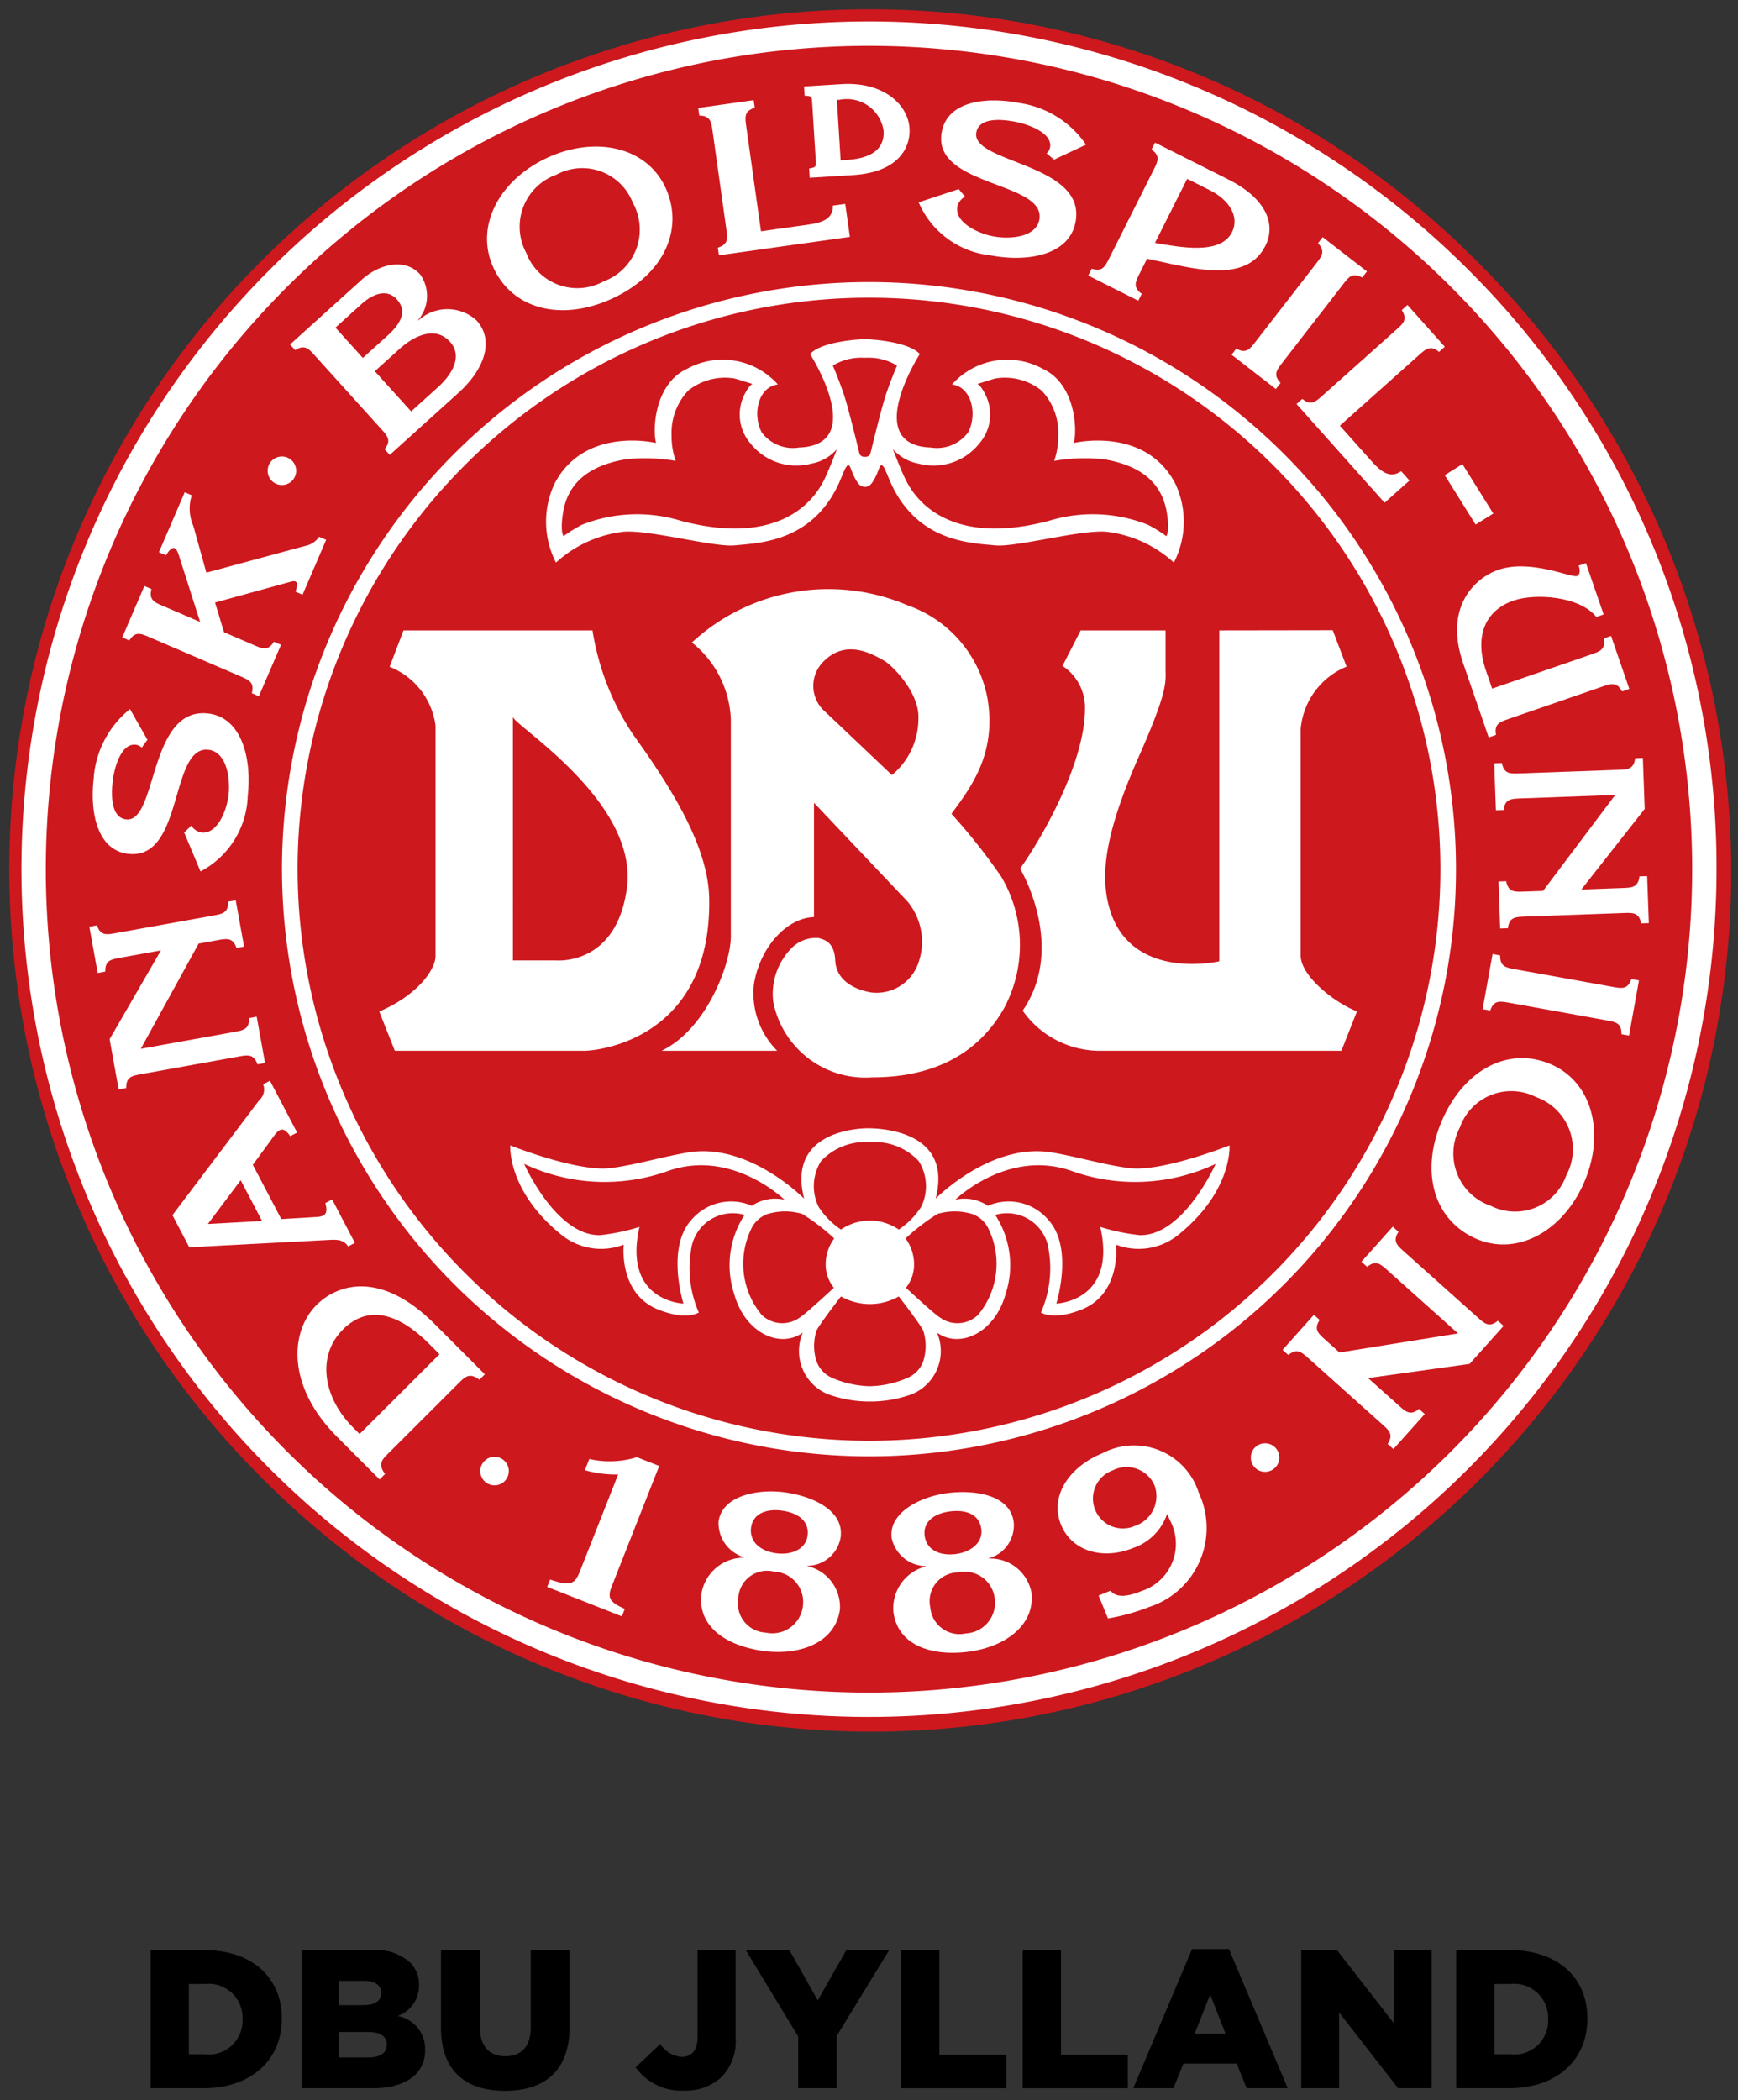 <svg id="Layer_1" data-name="Layer 1" xmlns="http://www.w3.org/2000/svg" viewBox="0 0 93.133 112.512"><rect x="0" y="0" width="93.133" height="112.512" fill="#333333" stroke="none"/><defs><style>.cls-1{fill:#fff;}.cls-2{fill:#cd181e;}</style></defs><path class="cls-1" d="M46.566.877a45.69,45.69,0,1,0,45.69,45.69,45.689,45.689,0,0,0-45.69-45.69"/><path class="cls-2" d="M46.566.5A46.067,46.067,0,0,0,13.992,79.141,46.067,46.067,0,1,0,79.14,13.993,45.769,45.769,0,0,0,46.566.5M91.983,46.567A45.417,45.417,0,0,1,14.452,78.681,45.416,45.416,0,0,1,78.681,14.453,45.123,45.123,0,0,1,91.983,46.567"/><path class="cls-2" d="M46.566,90.678a44.111,44.111,0,1,0-44.111-44.112,44.112,44.112,0,0,0,44.111,44.112"/><path class="cls-1" d="M26.501,79.575a.764.764,0,1,0-.764-.764.764.764,0,0,0,.764.764"/><path class="cls-1" d="M67.789,78.851a.764.764,0,1,0-.763-.764.763.763,0,0,0,.763.764"/><path class="cls-1" d="M15.107,25.984a.764.764,0,1,0-.764-.764.764.764,0,0,0,.764.764"/><path class="cls-1" d="M46.566,78.022a31.455,31.455,0,1,0-31.455-31.455,31.492,31.492,0,0,0,31.455,31.455M15.947,46.567a30.619,30.619,0,1,1,30.619,30.62,30.655,30.655,0,0,1-30.619-30.62"/><path class="cls-1" d="M33.919,39.341a13.915,13.915,0,0,1-2.168-5.568H21.622l-.742,1.948a3.951,3.951,0,0,1,2.459,3.151V51.22c0,.691-.916,2.077-3.016,2.971l.835,2.103H31.32c.744,0,6.828-.645,6.684-8.182-.055-2.826-2.122-6.035-4.085-8.771m-.324,8.214c-.549,4.223-3.806,3.898-3.806,3.898h-2.304V38.399c0,.431,6.713,4.515,6.11,9.156"/><path class="cls-1" d="M53.642,46.952a32.188,32.188,0,0,0-2.659-3.354c1.118-1.508,2.407-3.262,1.935-6.164a6.551,6.551,0,0,0-4.288-5.007,10.789,10.789,0,0,0-11.554,1.995,5.519,5.519,0,0,1,2.088,4.13v11.606c0,1.467-1.294,4.976-3.713,6.137h6.197a4.367,4.367,0,0,1-1.244-3.589c.333-1.965,1.745-3.527,3.215-3.575v-6.123l5.011,5.289a3.378,3.378,0,0,1,.611,3.202,2.371,2.371,0,0,1-2.56,1.671c-1.074-.195-1.878-.749-1.924-1.723s-.568-1.1-.892-1.193a1.832,1.832,0,0,0-1.36.457,3.48,3.48,0,0,0-1.067,2.969,5.026,5.026,0,0,0,5.29,4.038c2.831,0,5.475-.928,7.054-3.666a7.174,7.174,0,0,0-.14-7.1m-4.429-8.472a3.924,3.924,0,0,1-1.418,3.042s-3.254-3.088-3.573-3.388a1.83,1.83,0,0,1-.047-2.737c1.197-1.171,2.581-.354,3.232.018.348.199,1.867,1.655,1.806,3.065"/><path class="cls-1" d="M62.457,33.773h-4.548l-.974,1.902a2.675,2.675,0,0,1,1.206,2.182c.046,3.201-2.692,7.609-3.48,8.677,0,0,2.505,4.162.139,7.611a5.056,5.056,0,0,0,4.13,2.15h12.949l.836-2.112c-1.231-.475-3.019-1.909-3.019-2.999V39.088a3.985,3.985,0,0,1,2.461-3.375l-.741-1.949-6.081.009v17.726s-5.201,1.218-6.021-3.434c-.279-1.578.015-3.7,1.704-7.517,1.597-3.607,1.439-3.985,1.439-4.749Z"/><path class="cls-1" d="M19.27,76.825l-.35-.35c-1.609-1.611-1.964-3.832-.542-5.251,1.407-1.405,3.073-.777,4.616.768l.558.56Zm6.712-3.198-2.678-2.683c-2.943-2.949-5.262-2.11-6.337-1.038-1.453,1.451-1.585,4.384,1.084,7.058l2.29,2.295.293-.292c-.401-.528-.164-.765.176-1.104l3.776-3.77c.34-.339.577-.576,1.104-.175Z"/><path class="cls-1" d="M14.043,65.412l-2.904.161,1.759-2.344ZM9.241,65.1l.902,1.721,7.408-.39c.345-.014.851-.083,1.101.346l.366-.192-1.219-2.326-.366.192c.168.608-.033.729-.539.751l-1.821.108-1.524-2.906,1.094-1.496c.3-.415.517-.603.912-.04l.367-.192-1.455-2.777-.367.192a.759.759,0,0,1-.21.852Z"/><path class="cls-1" d="M7.544,56.188l5.02-.905c.473-.085.803-.145.786-.741l.406-.074.447,2.479-.406.074c-.193-.564-.522-.505-.995-.42l-5.251.947c-.472.085-.801.144-.785.741l-.407.072-.485-2.689,2.75-4.756-2.198.396c-.472.085-.802.145-.785.74l-.406.074-.447-2.478.406-.074c.193.564.522.505.995.419l5.251-.945c.473-.086.803-.145.786-.741l.406-.074.447,2.479-.406.073c-.193-.564-.522-.505-.995-.42l-1.033.187Z"/><path class="cls-1" d="M9.871,44.604l.38-.374a.813.813,0,0,0,.542.371c.865.1,1.361-1.192,1.456-2.017.107-.945-.129-2.307-1.073-2.415-2.096-.24-1.306,5.918-4.301,5.575-1.697-.194-2.053-2.284-1.857-4.001a5.227,5.227,0,0,1,1.948-3.755L7.9,39.632l-.306.424a.523.523,0,0,0-.319-.158c-.788-.09-1.152,1.23-1.237,1.961-.086.759-.087,1.946.723,2.038,1.686.193,1.186-6.04,4.39-5.673,1.842.211,2.345,2.493,2.125,4.41a4.729,4.729,0,0,1-2.532,4.052Z"/><path class="cls-1" d="M16.367,29.244a1.137,1.137,0,0,0,.732-.487l.379.164-1.265,2.94-.379-.163c.212-.609-.009-.601-.299-.521l-4.011,1.103.482,1.591,1.61.693c.441.19.749.323,1.064-.184l.379.164L13.872,37.3l-.379-.163c.152-.577-.157-.71-.597-.899l-4.902-2.109c-.441-.19-.748-.323-1.063.183l-.379-.163,1.185-2.756.38.164c-.151.576.156.708.598.898l2.009.865-1.149-3.6c-.178-.545-.401-.422-.68.028l-.379-.164,1.382-3.211.379.163a2.292,2.292,0,0,0,.084,1.64l.698,2.503Z"/><path class="cls-1" d="M22.032,22.041l-1.946-2.153,1.303-1.177c.884-.799,1.977-1.228,2.725-.4.681.754.145,1.72-.651,2.438Zm-1.146,2.33,3.698-3.34c1.252-1.132,1.989-2.715.95-3.867a2.317,2.317,0,0,0-3.11-.003l-.015-.018a1.985,1.985,0,0,0,.106-2.441c-.816-.904-2.2-.556-3.124.278l-3.848,3.475.277.307c.497-.329.722-.08,1.044.276l3.576,3.96c.321.356.546.604.169,1.066Zm-1.443-5.196-1.467-1.623,1.402-1.267c.607-.547,1.358-.834,1.889-.246.592.654.174,1.332-.511,1.951Z"/><path class="cls-1" d="M32.345,15.075a2.923,2.923,0,0,1-4.142-1.521,2.959,2.959,0,0,1,1.617-4.197,2.905,2.905,0,0,1,4.087,1.497,2.957,2.957,0,0,1-1.562,4.221m.411.942c2.747-1.241,3.939-3.678,2.918-5.937-.988-2.187-3.712-2.817-6.289-1.654-2.612,1.181-3.955,3.674-2.954,5.891,1.016,2.248,3.627,2.919,6.325,1.7"/><path class="cls-1" d="M38.467,13.267c.571-.17.525-.503.458-.977l-.742-5.285c-.066-.474-.113-.806-.709-.813l-.058-.409,2.972-.417.057.409c-.57.17-.525.502-.458.978l.792,5.637,2.546-.358c.717-.1,1.325-.298,1.306-1.016l.663-.093.248,1.768-7.017.985Z"/><path class="cls-1" d="M51.372,10.131l.344.408a.813.813,0,0,0-.414.511c-.165.855,1.084,1.449,1.899,1.608.934.181,2.31.05,2.491-.881.402-2.072-5.799-1.762-5.225-4.721.326-1.677,2.437-1.87,4.135-1.541a5.228,5.228,0,0,1,3.592,2.234l-1.713.804-.398-.339a.524.524,0,0,0,.183-.306c.15-.777-1.137-1.244-1.86-1.384-.75-.146-1.932-.24-2.088.561-.323,1.665,5.929,1.652,5.314,4.819-.353,1.819-2.668,2.142-4.562,1.775a4.729,4.729,0,0,1-3.842-2.838Z"/><path class="cls-1" d="M63.615,9.581l1.233.619c.958.481,1.606,1.369,1.165,2.247-.616,1.226-2.797.793-4.122.566Zm-.879,4.555c1.908.409,4.184.803,5.07-.964.567-1.127.094-2.513-1.989-3.559L61.891,7.64l-.185.369c.486.345.336.644.12,1.073l-2.395,4.769c-.216.428-.365.728-.932.543l-.186.369,2.682,1.347.186-.369c-.487-.345-.337-.644-.121-1.073l.406-.808Z"/><path class="cls-1" d="M68.708,19.44c-.294.379-.499.644-.088,1.076l-.253.326-2.372-1.838.254-.326c.52.29.725.026,1.018-.354l3.27-4.218c.293-.379.499-.644.088-1.075l.252-.327,2.372,1.838-.253.327c-.52-.291-.726-.026-1.019.353Z"/><path class="cls-1" d="M69.784,21.371c.459.38.709.157,1.067-.162l3.981-3.554c.358-.319.608-.542.282-1.041l.307-.276,1.999,2.239-.308.275c-.459-.38-.71-.157-1.067.163l-4.248,3.791,1.713,1.918c.481.54.984.936,1.57.52l.447.5-1.332,1.189-4.719-5.287Z"/><rect class="cls-1" x="78.16" y="24.922" width="1.117" height="3.122" transform="translate(-2.069 45.753) rotate(-32.01)"/><path class="cls-1" d="M85.278,35.057c.453-.156.769-.266.662-.852l.391-.135.978,2.837-.39.135c-.277-.528-.594-.418-1.047-.262l-5.045,1.739c-.454.157-.77.266-.662.852l-.391.135-1.371-3.977c-1.031-2.988.6-4.557,1.888-5.002,1.72-.592,3.906.439,4.212.334.191-.066.164-.383.092-.557l.39-.134.948,2.748-.39.135c-.896-1.123-3.287-1.276-4.437-.879-1.539.531-2.108,1.932-1.474,3.768l.327.949Z"/><path class="cls-1" d="M86.553,42.589l-5.097.185c-.481.018-.815.03-.883.622l-.413.014-.091-2.516.413-.015c.111.586.445.574.924.556l5.333-.193c.479-.017.815-.029.882-.622l.413-.015.099,2.731-3.396,4.319,2.231-.081c.481-.018.815-.03.882-.622l.414-.015.091,2.517-.413.015c-.11-.585-.444-.574-.924-.556l-5.333.193c-.48.018-.815.03-.882.622l-.414.014-.09-2.516.412-.015c.111.586.445.574.925.556l1.049-.037Z"/><path class="cls-1" d="M80.85,53.718c-.473-.085-.802-.145-.994.419l-.407-.073.532-2.953.407.073c-.017.597.313.656.785.741l5.252.947c.472.086.801.145.994-.419l.407.073-.532,2.954-.407-.075c.016-.595-.313-.655-.786-.739Z"/><path class="cls-1" d="M78.222,60.419a2.923,2.923,0,0,1,4.096-1.641,2.96,2.96,0,0,1,1.608,4.201,2.906,2.906,0,0,1-4.04,1.622,2.957,2.957,0,0,1-1.664-4.182m-.935-.425c-1.211,2.76-.466,5.369,1.803,6.365,2.199.963,4.645-.392,5.782-2.979,1.151-2.626.481-5.378-1.748-6.355-2.259-.991-4.648.258-5.837,2.969"/><path class="cls-1" d="M78.13,71.436l-3.802-3.402c-.358-.32-.607-.543-1.067-.164l-.307-.275,1.679-1.877.307.276c-.326.499-.077.722.281,1.042l3.977,3.558c.357.32.607.544,1.066.165l.309.274-1.823,2.036-5.441.759,1.664,1.487c.357.321.606.544,1.065.165l.309.276-1.68,1.876-.308-.275c.328-.5.078-.723-.28-1.043l-3.977-3.559c-.357-.319-.607-.543-1.066-.163l-.308-.275,1.679-1.877.308.275c-.327.499-.077.722.281,1.042l.782.7Z"/><path class="cls-1" d="M35.325,78.538l-2.55,6.465c-.244.622-.089.832.705,1.193l-.157.398-4-1.578.156-.397c1.174.414,1.349.198,1.631-.521l2.013-5.103a6.179,6.179,0,0,1-1.781-.231l.237-.6a4.913,4.913,0,0,0,2.549-.097Z"/><path class="cls-1" d="M39.563,85.63a1.54,1.54,0,0,1,1.921-1.43,1.623,1.623,0,0,1,1.54,1.843,1.649,1.649,0,0,1-1.989,1.422,1.567,1.567,0,0,1-1.472-1.835m.304-2.18a2.309,2.309,0,0,0-2.275,1.906c-.241,1.805,1.367,2.831,3.327,3.093,1.974.263,3.855-.464,4.089-2.224a2.244,2.244,0,0,0-1.755-2.326l.003-.022-.002.011a1.831,1.831,0,0,0,1.793-1.528c.194-1.462-1.546-2.217-3.013-2.412-1.439-.192-3.344.184-3.528,1.565a1.908,1.908,0,0,0,1.364,1.914Zm2.023-2.521c.891.118,1.487.569,1.383,1.345-.097.732-.864,1.048-1.673.941-.877-.116-1.45-.635-1.352-1.376.1-.743.806-1.021,1.642-.91"/><path class="cls-1" d="M49.85,86.11a1.54,1.54,0,0,1,1.492-1.871,1.623,1.623,0,0,1,1.96,1.391,1.648,1.648,0,0,1-1.561,1.88,1.565,1.565,0,0,1-1.891-1.4m-.261-2.184a2.311,2.311,0,0,0-1.716,2.422c.229,1.806,2.044,2.391,4.007,2.144,1.975-.249,3.61-1.431,3.387-3.192a2.242,2.242,0,0,0-2.289-1.802l-.004-.023.002.011a1.832,1.832,0,0,0,1.345-1.934c-.185-1.464-2.061-1.75-3.528-1.565-1.441.182-3.188,1.03-3.013,2.413a1.908,1.908,0,0,0,1.806,1.503Zm1.314-2.954c.892-.112,1.583.173,1.681.95.092.732-.57,1.234-1.379,1.335-.878.11-1.564-.244-1.657-.988-.094-.742.519-1.192,1.355-1.297"/><path class="cls-1" d="M59.624,78.774a1.633,1.633,0,0,1,2.254.834,1.683,1.683,0,0,1-1.055,2.137,1.603,1.603,0,1,1-1.199-2.971m3.05,2.637a2.661,2.661,0,0,1-1.513,3.83c-.537.219-1.297.443-1.652-.021l-.64.261.502,1.226a11.234,11.234,0,0,0,2.2-.612,4.447,4.447,0,0,0,2.667-6.12,3.64,3.64,0,0,0-5.156-2.124c-1.792.732-2.854,2.299-2.223,3.846.568,1.386,2.215,1.908,3.879,1.228a2.909,2.909,0,0,0,1.792-1.791l.026-.011Z"/><path class="cls-1" d="M48.736,6.872c-.077-1.251-1.377-2.506-3.634-2.366l-1.879.116-.136.009.008.136.015.24.007.118.119.009c.265.02.27.094.286.373l.193,3.093c.016.278.022.353-.238.405l-.117.023.007.119.015.24.008.136.136-.009,2.197-.136c2.327-.144,3.082-1.389,3.013-2.506m-3.689,1.716-.201-3.233.152-.011a1.988,1.988,0,0,1,2.35,1.653c.06.957-.606,1.486-1.979,1.571Z"/><path class="cls-1" d="M46.348,18.168s-2.253.061-2.941.798c0,0,3.132,4.876-.589,5.01a2.077,2.077,0,0,1-2.004-.819c-.497-.956-.195-2.425.869-2.56a3.963,3.963,0,0,0-4.856-.843c-1.767.81-1.866,3.29-1.669,3.978,0,0-3.818-.921-5.438,2.172a4.79,4.79,0,0,0,.073,4.235,6.48,6.48,0,0,1,3.461-1.631c1.232-.222,4.958.823,6.114.71,1.326-.129,4.181-.184,5.606-3.375.253-.568.44-1.223.61-.762.29.786.503.956.623.974a.35.35,0,0,0,.141.031.346.346,0,0,0,.141-.031c.119-.018.333-.188.623-.974.17-.461.357.194.61.762,1.425,3.191,4.279,3.246,5.606,3.375,1.155.113,4.881-.932,6.114-.71a6.48,6.48,0,0,1,3.461,1.631,4.794,4.794,0,0,0,.074-4.235c-1.621-3.093-5.439-2.172-5.439-2.172.197-.688.098-3.168-1.669-3.978a3.963,3.963,0,0,0-4.856.843c1.064.135,1.366,1.604.869,2.56a2.077,2.077,0,0,1-2.004.819c-3.721-.134-.589-5.01-.589-5.01-.688-.737-2.941-.798-2.941-.798"/><path class="cls-2" d="M62.526,27.471c-.224-1.413-1.174-2.51-3.396-2.871a9.709,9.709,0,0,0-2.641.091,4.025,4.025,0,0,0,.219-1.365,3.286,3.286,0,0,0-.894-2.402,3.155,3.155,0,0,0-2.503-.644l-.934.289s.214.087.491.709a2.368,2.368,0,0,1-.393,2.483,3.134,3.134,0,0,1-3.263,1.075,2.368,2.368,0,0,1-1.364-.775c-.001-.001.411,1.085.655,1.582.28.57,1.841,3.797,7.693,2.263a8.012,8.012,0,0,1,5.323.211,7.01,7.01,0,0,1,.979.609s.192-.218.028-1.255"/><path class="cls-2" d="M30.171,27.471c.223-1.413,1.173-2.51,3.396-2.871a9.71,9.71,0,0,1,2.641.091,4,4,0,0,1-.219-1.365,3.289,3.289,0,0,1,.893-2.402,3.156,3.156,0,0,1,2.503-.644l.934.289s-.213.087-.49.709a2.365,2.365,0,0,0,.392,2.483,3.135,3.135,0,0,0,3.263,1.075,2.364,2.364,0,0,0,1.364-.775c.002-.001-.411,1.085-.654,1.582-.281.57-1.841,3.797-7.693,2.263a8.011,8.011,0,0,0-5.323.211,7.01,7.01,0,0,0-.979.609s-.192-.218-.028-1.255"/><path class="cls-2" d="M46.295,24.47a.257.257,0,0,1-.25-.208s-.516-2.138-.761-2.929-.654-1.746-.654-1.746a2.889,2.889,0,0,1,1.665-.421h.106a2.894,2.894,0,0,1,1.666.421s-.41.955-.655,1.746-.761,2.929-.761,2.929a.257.257,0,0,1-.25.208Z"/><path class="cls-1" d="M46.614,75.083a6.495,6.495,0,0,1-2.262-.396,2.498,2.498,0,0,1-1.332-3.295c-1.2.873-3.1.046-3.683-2.087a4.934,4.934,0,0,1,.56-4.217,2.25,2.25,0,0,0-2.869,1.907,5.906,5.906,0,0,0,.419,3.32s-.664.454-2.192-.164c-2.129-.861-1.831-3.47-1.831-3.47a3.384,3.384,0,0,1-3.359-.544c-2.898-2.352-2.721-4.774-2.721-4.774s3.591,1.433,5.363,1.217c1.298-.158,2.893-.636,4.202-.845,3.247-.519,6.184,2.484,6.184,2.484-.934-3.592,2.845-3.79,3.521-3.772s4.455.18,3.522,3.772c0,0,2.937-3.003,6.183-2.484,1.309.209,2.904.687,4.201.845,1.773.216,5.364-1.217,5.364-1.217s.178,2.422-2.721,4.774a3.384,3.384,0,0,1-3.359.544s.299,2.609-1.83,3.47c-1.529.618-2.194.164-2.194.164a5.891,5.891,0,0,0,.42-3.32,2.25,2.25,0,0,0-2.869-1.907,4.934,4.934,0,0,1,.56,4.217c-.583,2.133-2.483,2.96-3.682,2.087a2.498,2.498,0,0,1-1.333,3.295,6.495,6.495,0,0,1-2.262.396"/><path class="cls-2" d="M35.844,62.717c3.403-1.164,6.193,1.555,6.193,1.555a2.244,2.244,0,0,0-1.746.327,2.784,2.784,0,0,0-3.247.764c-1.361,1.507-.42,4.475-.42,4.475s-3.263-.11-2.357-4.107a10.845,10.845,0,0,1-2.122.441c-2.353.034-4.058-3.819-4.058-3.819a10.103,10.103,0,0,0,7.757.364"/><path class="cls-2" d="M52.106,65.043a3.184,3.184,0,0,0-1.87-.007,11.139,11.139,0,0,0-1.711,1.312,2.346,2.346,0,0,1,.456,1.334,1.998,1.998,0,0,1-.436,1.309s1.556,1.445,1.808,1.581a1.591,1.591,0,0,0,2.059-.131,4.28,4.28,0,0,0,.589-4.541,1.544,1.544,0,0,0-.895-.857"/><path class="cls-2" d="M57.383,62.717c-3.403-1.164-6.193,1.555-6.193,1.555a2.244,2.244,0,0,1,1.746.327,2.784,2.784,0,0,1,3.247.764c1.362,1.507.42,4.475.42,4.475s3.263-.11,2.357-4.107a10.861,10.861,0,0,0,2.122.441c2.353.034,4.058-3.819,4.058-3.819a10.103,10.103,0,0,1-7.757.364"/><path class="cls-2" d="M41.122,65.043a3.184,3.184,0,0,1,1.87-.007,11.189,11.189,0,0,1,1.711,1.312,2.346,2.346,0,0,0-.456,1.334,1.998,1.998,0,0,0,.436,1.309s-1.556,1.445-1.809,1.581a1.591,1.591,0,0,1-2.059-.131,4.282,4.282,0,0,1-.588-4.541,1.544,1.544,0,0,1,.895-.857"/><path class="cls-2" d="M49.227,62.199a3.249,3.249,0,0,0-2.578-1.012v-.001l-.035.001-.033-.001v.001a3.25,3.25,0,0,0-2.579,1.012,2.521,2.521,0,0,0-.136,2.455,4.226,4.226,0,0,0,1.199,1.217,2.744,2.744,0,0,1,3.098,0,4.211,4.211,0,0,0,1.2-1.217,2.518,2.518,0,0,0-.136-2.455"/><path class="cls-2" d="M49.472,71.283c-.197-.394-1.31-1.828-1.31-1.828a3.143,3.143,0,0,1-3.097,0s-1.112,1.434-1.309,1.828a2.662,2.662,0,0,0,.001,1.649,1.542,1.542,0,0,0,.856.895,5.34,5.34,0,0,0,1.967.437v.002c.011,0,.023-.001.033-.002.012.001.023.002.034.002v-.002a5.325,5.325,0,0,0,1.966-.437,1.545,1.545,0,0,0,.858-.895,2.677,2.677,0,0,0,.001-1.649"/><path d="M8.07,104.472h2.855c2.643,0,4.177,1.524,4.177,3.659v.02c0,2.137-1.554,3.723-4.219,3.723H8.07Zm2.887,5.584a1.815,1.815,0,0,0,2.041-1.872v-.021a1.82,1.82,0,0,0-2.041-1.871h-.835v3.765Z"/><path d="M16.162,104.472h3.796a2.733,2.733,0,0,1,2.02.666,1.625,1.625,0,0,1,.476,1.195v.021a1.713,1.713,0,0,1-1.142,1.649,1.796,1.796,0,0,1,1.47,1.809v.02c0,1.27-1.036,2.041-2.802,2.041H16.162Zm3.289,2.95c.624,0,.973-.211.973-.644v-.021c0-.401-.317-.634-.931-.634H18.161v1.3Zm.296,2.803c.624,0,.983-.243.983-.677v-.021c0-.401-.317-.666-1.004-.666h-1.565v1.364Z"/><path d="M23.63,108.628V104.472h2.083v4.113c0,1.068.54,1.576,1.364,1.576s1.364-.486,1.364-1.522v-4.167h2.083v4.104c0,2.39-1.364,3.437-3.469,3.437S23.63,110.944,23.63,108.628Z"/><path d="M34.06,110.753l1.322-1.248a1.496,1.496,0,0,0,1.152.688c.518,0,.846-.349.846-1.036V104.472h2.04v4.695a2.749,2.749,0,0,1-.73,2.083,2.789,2.789,0,0,1-2.03.751A3.007,3.007,0,0,1,34.06,110.753Z"/><path d="M42.775,109.104,39.962,104.472h2.337l1.522,2.696,1.533-2.696H47.65l-2.813,4.601v2.802h-2.062Z"/><path d="M48.286,104.472h2.051v5.604H53.922v1.798H48.286Z"/><path d="M54.802,104.472h2.051v5.604h3.584v1.798H54.802Z"/><path d="M63.877,104.419h1.977l3.151,7.455h-2.2l-.539-1.322h-2.855l-.529,1.322H60.726Zm1.797,4.536-.825-2.103-.835,2.103Z"/><path d="M69.727,104.472h1.914l3.045,3.913V104.472h2.03v7.402H74.919l-3.162-4.061v4.061h-2.03Z"/><path d="M78.031,104.472h2.855c2.644,0,4.177,1.524,4.177,3.659v.02c0,2.137-1.554,3.723-4.219,3.723H78.031Zm2.887,5.584a1.815,1.815,0,0,0,2.041-1.872v-.021a1.82,1.82,0,0,0-2.041-1.871h-.836v3.765Z"/></svg>
